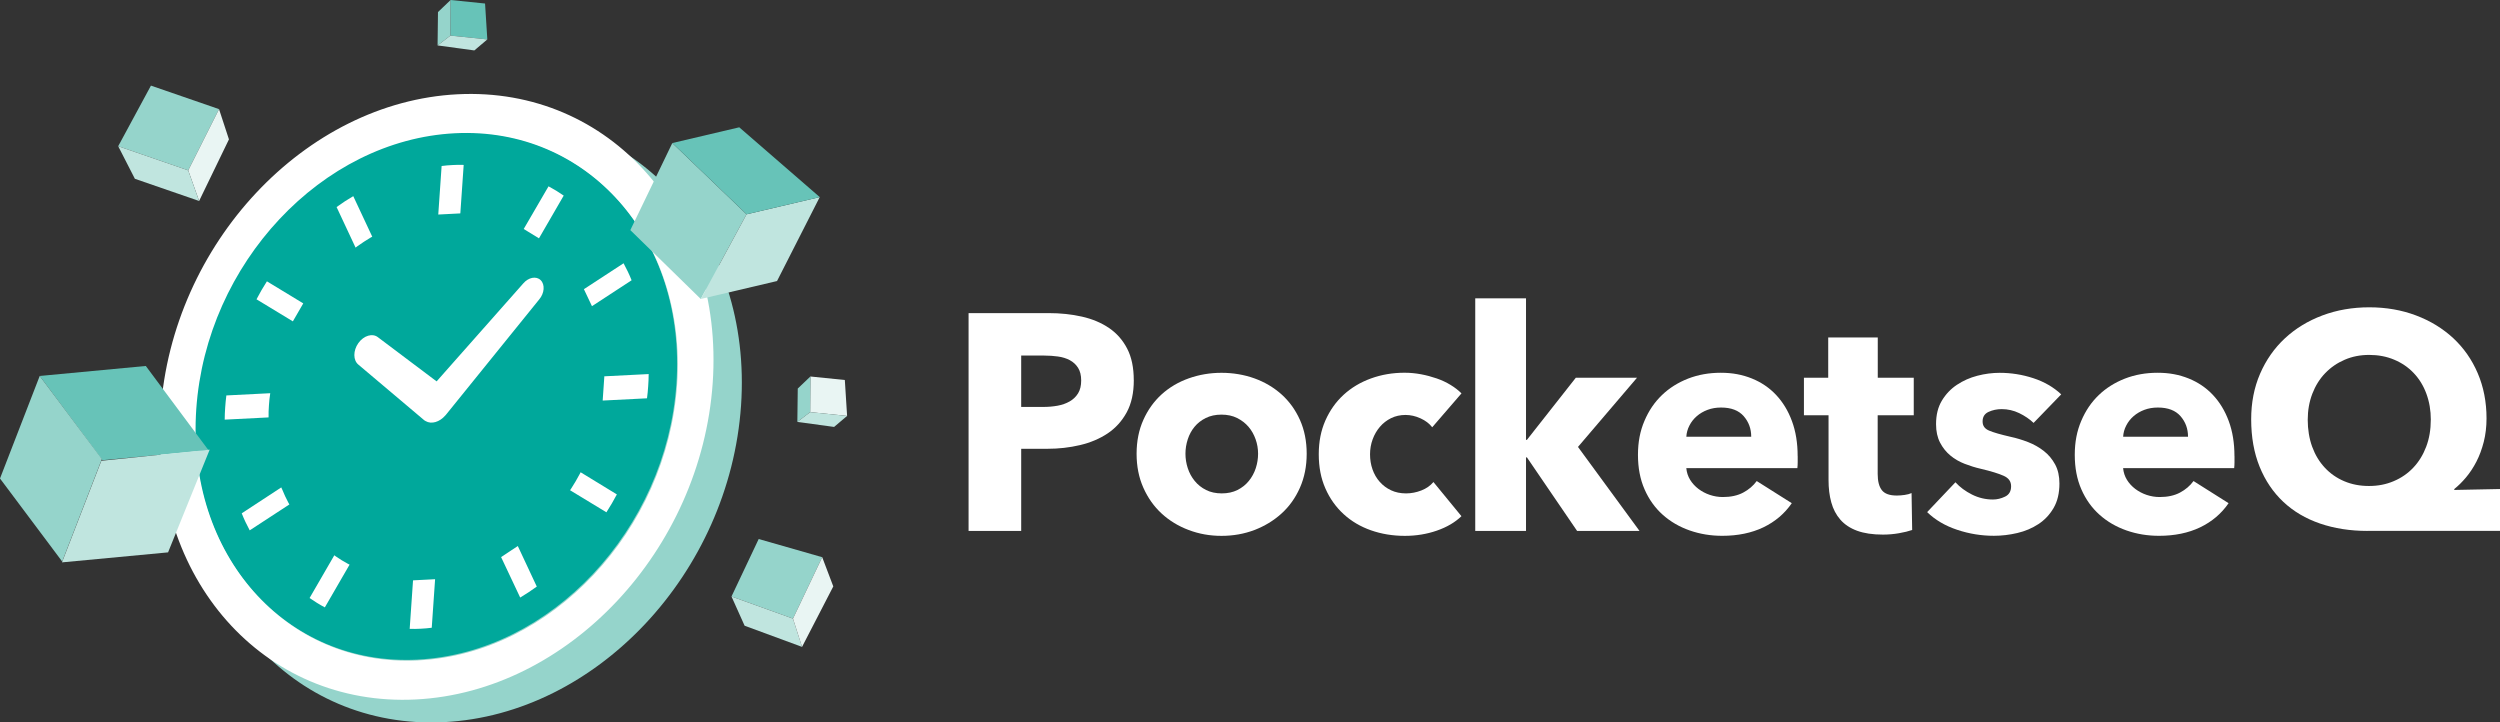 <?xml version="1.0" encoding="UTF-8"?><svg id="Layer_2" xmlns="http://www.w3.org/2000/svg" viewBox="0 0 617.61 178.48"><rect x="0" y="0" width="617.61" height="178.48" fill="#333333" stroke="none"/><defs><style>.cls-1{fill:#00a89b;}.cls-2{fill:#67c3b8;}.cls-3{fill:#e9f5f3;}.cls-4{fill:#fff;}.cls-5{fill:#95d4cb;}.cls-6{fill:#c0e5df;}</style></defs><g id="Layer_3"><g><g><path class="cls-4" d="M280.1,93.92c0,3.14-.58,5.79-1.75,7.94-1.17,2.15-2.74,3.89-4.71,5.21-1.98,1.32-4.26,2.28-6.84,2.89-2.58,.61-5.27,.91-8.06,.91h-6.46v20.29h-13v-53.81h19.76c2.94,0,5.69,.29,8.25,.87,2.56,.58,4.79,1.52,6.69,2.81,1.9,1.29,3.39,2.99,4.48,5.09,1.09,2.1,1.63,4.7,1.63,7.79Zm-13,.08c0-1.27-.25-2.3-.76-3.12-.51-.81-1.19-1.44-2.05-1.9s-1.84-.76-2.93-.91c-1.09-.15-2.22-.23-3.38-.23h-5.7v12.69h5.47c1.22,0,2.38-.1,3.5-.3,1.11-.2,2.12-.56,3-1.06,.89-.51,1.58-1.18,2.09-2.01,.51-.84,.76-1.89,.76-3.15Z"/><path class="cls-4" d="M322.81,112.09c0,3.09-.56,5.89-1.67,8.4s-2.63,4.64-4.56,6.38c-1.93,1.75-4.16,3.1-6.69,4.07-2.53,.96-5.24,1.44-8.13,1.44s-5.54-.48-8.09-1.44c-2.56-.96-4.79-2.32-6.69-4.07-1.9-1.75-3.41-3.88-4.52-6.38-1.12-2.51-1.67-5.31-1.67-8.4s.56-5.88,1.67-8.36c1.11-2.48,2.62-4.58,4.52-6.31,1.9-1.72,4.13-3.04,6.69-3.95,2.56-.91,5.26-1.37,8.09-1.37s5.6,.46,8.13,1.37c2.53,.91,4.76,2.23,6.69,3.95,1.92,1.72,3.45,3.83,4.56,6.31s1.67,5.27,1.67,8.36Zm-12.01,0c0-1.22-.2-2.41-.61-3.57-.41-1.16-.99-2.19-1.75-3.08-.76-.89-1.7-1.61-2.81-2.17s-2.41-.84-3.88-.84-2.76,.28-3.88,.84c-1.12,.56-2.04,1.28-2.77,2.17s-1.29,1.91-1.67,3.08c-.38,1.17-.57,2.36-.57,3.57s.19,2.41,.57,3.57c.38,1.17,.95,2.22,1.71,3.15,.76,.94,1.7,1.68,2.81,2.24,1.11,.56,2.41,.84,3.88,.84s2.76-.28,3.88-.84c1.11-.56,2.05-1.3,2.81-2.24s1.33-1.99,1.71-3.15c.38-1.17,.57-2.36,.57-3.57Z"/><path class="cls-4" d="M353.82,105.55c-.71-.91-1.67-1.65-2.89-2.2-1.22-.56-2.46-.84-3.72-.84s-2.51,.27-3.57,.8c-1.06,.53-1.98,1.24-2.74,2.13s-1.36,1.91-1.79,3.08c-.43,1.17-.65,2.41-.65,3.72s.2,2.56,.61,3.72c.41,1.17,1,2.19,1.79,3.08,.79,.89,1.72,1.58,2.81,2.09,1.09,.51,2.32,.76,3.69,.76,1.27,0,2.52-.24,3.76-.72,1.24-.48,2.24-1.18,3-2.09l6.92,8.44c-1.57,1.52-3.6,2.71-6.08,3.57-2.48,.86-5.12,1.29-7.9,1.29-2.99,0-5.78-.46-8.37-1.37-2.59-.91-4.84-2.24-6.75-3.99-1.91-1.75-3.42-3.86-4.51-6.35-1.1-2.48-1.64-5.29-1.64-8.44s.55-5.88,1.64-8.36c1.1-2.48,2.6-4.6,4.51-6.35,1.91-1.75,4.16-3.09,6.75-4.03,2.59-.94,5.36-1.41,8.29-1.41,1.37,0,2.72,.13,4.07,.38,1.34,.25,2.63,.6,3.88,1.03,1.24,.43,2.38,.96,3.42,1.6,1.04,.63,1.94,1.33,2.7,2.09l-7.22,8.36Z"/><path class="cls-4" d="M405.04,131.16h-15.43l-12.39-18.16h-.23v18.16h-12.54v-57.46h12.54v34.96h.23l12.08-15.35h15.12l-14.59,17.1,15.2,20.75Z"/><path class="cls-4" d="M444.11,112.69v1.52c0,.51-.03,.99-.08,1.44h-27.44c.1,1.06,.42,2.03,.95,2.89,.53,.86,1.22,1.61,2.05,2.24,.84,.63,1.77,1.13,2.81,1.48,1.04,.35,2.12,.53,3.23,.53,1.98,0,3.65-.37,5.02-1.1,1.37-.73,2.48-1.68,3.34-2.85l8.66,5.47c-1.77,2.58-4.12,4.57-7.03,5.97-2.91,1.39-6.3,2.09-10.15,2.09-2.84,0-5.52-.44-8.06-1.33-2.53-.89-4.75-2.18-6.65-3.88-1.9-1.7-3.4-3.79-4.48-6.27-1.09-2.48-1.63-5.32-1.63-8.51s.53-5.89,1.6-8.4c1.06-2.51,2.51-4.64,4.33-6.38,1.82-1.75,3.98-3.1,6.46-4.07,2.48-.96,5.17-1.44,8.06-1.44s5.34,.47,7.68,1.41c2.33,.94,4.33,2.29,6,4.07s2.98,3.93,3.91,6.46c.94,2.53,1.41,5.42,1.41,8.66Zm-11.48-4.79c0-1.98-.62-3.67-1.86-5.09-1.24-1.42-3.1-2.13-5.59-2.13-1.22,0-2.33,.19-3.34,.57s-1.9,.9-2.66,1.56c-.76,.66-1.37,1.43-1.82,2.32-.46,.89-.71,1.81-.76,2.77h16.04Z"/><path class="cls-4" d="M463.87,102.59v14.5c0,1.78,.34,3.11,1.03,4s1.91,1.33,3.69,1.33c.61,0,1.25-.05,1.94-.15s1.25-.25,1.71-.46l.15,9.12c-.86,.3-1.95,.57-3.27,.8-1.32,.23-2.63,.34-3.95,.34-2.53,0-4.66-.32-6.38-.95-1.72-.63-3.1-1.55-4.14-2.74-1.04-1.19-1.79-2.62-2.24-4.27-.46-1.65-.68-3.49-.68-5.52v-16h-6.08v-9.27h6v-9.96h12.24v9.96h8.89v9.27h-8.89Z"/><path class="cls-4" d="M502.4,104.49c-1.01-.96-2.2-1.77-3.57-2.43-1.37-.66-2.81-.99-4.33-.99-1.17,0-2.24,.23-3.23,.68s-1.48,1.24-1.48,2.36,.54,1.82,1.63,2.28c1.09,.46,2.85,.96,5.28,1.52,1.42,.3,2.85,.74,4.29,1.29,1.44,.56,2.75,1.29,3.91,2.2,1.17,.91,2.1,2.03,2.81,3.34,.71,1.32,1.06,2.89,1.06,4.71,0,2.38-.48,4.4-1.44,6.04-.96,1.65-2.22,2.98-3.76,3.99-1.55,1.01-3.28,1.75-5.21,2.2s-3.85,.68-5.78,.68c-3.09,0-6.12-.49-9.08-1.48-2.96-.99-5.43-2.44-7.41-4.37l6.99-7.37c1.11,1.22,2.48,2.23,4.1,3.04,1.62,.81,3.34,1.22,5.17,1.22,1.01,0,2.01-.24,3-.72,.99-.48,1.48-1.33,1.48-2.55s-.61-2.03-1.82-2.58-3.12-1.14-5.7-1.75c-1.32-.3-2.63-.71-3.95-1.22-1.32-.51-2.5-1.19-3.53-2.05-1.04-.86-1.89-1.92-2.55-3.19-.66-1.27-.99-2.79-.99-4.56,0-2.28,.48-4.22,1.44-5.81,.96-1.6,2.2-2.9,3.72-3.91s3.2-1.76,5.05-2.24,3.69-.72,5.51-.72c2.84,0,5.61,.44,8.32,1.33,2.71,.89,5,2.22,6.88,3.99l-6.84,7.07Z"/><path class="cls-4" d="M552.02,112.69v1.52c0,.51-.03,.99-.08,1.44h-27.44c.1,1.06,.42,2.03,.95,2.89,.53,.86,1.22,1.61,2.05,2.24,.84,.63,1.77,1.13,2.81,1.48,1.04,.35,2.12,.53,3.23,.53,1.98,0,3.65-.37,5.02-1.1,1.37-.73,2.48-1.68,3.34-2.85l8.66,5.47c-1.77,2.58-4.12,4.57-7.03,5.97-2.91,1.39-6.3,2.09-10.15,2.09-2.84,0-5.52-.44-8.06-1.33-2.53-.89-4.75-2.18-6.65-3.88-1.9-1.7-3.4-3.79-4.48-6.27-1.09-2.48-1.63-5.32-1.63-8.51s.53-5.89,1.6-8.4c1.06-2.51,2.51-4.64,4.33-6.38,1.82-1.75,3.98-3.1,6.46-4.07,2.48-.96,5.17-1.44,8.06-1.44s5.34,.47,7.68,1.41c2.33,.94,4.33,2.29,6,4.07s2.98,3.93,3.91,6.46c.94,2.53,1.41,5.42,1.41,8.66Zm-11.48-4.79c0-1.98-.62-3.67-1.86-5.09-1.24-1.42-3.1-2.13-5.59-2.13-1.22,0-2.33,.19-3.34,.57s-1.9,.9-2.66,1.56c-.76,.66-1.37,1.43-1.82,2.32-.46,.89-.71,1.81-.76,2.77h16.04Z"/><path class="cls-4" d="M584.86,131.16c-4.26,0-8.16-.61-11.7-1.82-3.55-1.22-6.57-3-9.08-5.36-2.51-2.36-4.46-5.24-5.85-8.66-1.39-3.42-2.09-7.33-2.09-11.74,0-4.1,.73-7.85,2.2-11.25,1.47-3.39,3.51-6.31,6.12-8.74,2.61-2.43,5.7-4.32,9.27-5.66,3.57-1.34,7.43-2.01,11.59-2.01s8,.67,11.55,2.01c3.55,1.34,6.61,3.22,9.2,5.62,2.58,2.41,4.6,5.29,6.04,8.66,1.44,3.37,2.17,7.08,2.17,11.13,0,2.08-.23,4.02-.68,5.81-.46,1.8-1.06,3.43-1.82,4.9s-1.62,2.77-2.58,3.91c-.96,1.14-1.93,2.09-2.89,2.85v.23l11.32-.23v10.34h-32.76Zm15.66-27.44c0-2.33-.37-4.48-1.1-6.46-.73-1.98-1.77-3.67-3.12-5.09-1.34-1.42-2.95-2.52-4.83-3.31-1.88-.79-3.93-1.18-6.16-1.18s-4.19,.39-6.04,1.18c-1.85,.79-3.46,1.89-4.83,3.31-1.37,1.42-2.43,3.12-3.19,5.09-.76,1.98-1.14,4.13-1.14,6.46s.37,4.65,1.1,6.65c.73,2,1.77,3.72,3.12,5.17,1.34,1.44,2.94,2.56,4.79,3.34,1.85,.79,3.89,1.18,6.12,1.18s4.21-.39,6.08-1.18c1.87-.78,3.5-1.9,4.86-3.34,1.37-1.44,2.43-3.17,3.19-5.17,.76-2,1.14-4.22,1.14-6.65Z"/></g><g><g><polygon class="cls-5" points="187.43 133.16 180.71 147.36 195.9 152.83 203.12 137.65 187.43 133.16"/><polygon class="cls-6" points="180.71 147.36 183.95 154.58 198.14 159.81 195.9 152.83 180.71 147.36"/><polygon class="cls-3" points="195.9 152.83 198.14 159.81 205.86 144.87 203.12 137.65 195.9 152.83"/></g><g><g><path class="cls-4" d="M170.12,117.64c-.08,0-.17-.02-.24-.06l-5-2.75c-.14-.08-.23-.21-.25-.37s.03-.31,.14-.42l4.11-4.14c.1-.1,.22-.15,.35-.15,.08,0,.15,.02,.22,.05l5.14,2.52c.14,.07,.25,.21,.27,.36,.03,.16-.02,.32-.13,.43l-4.25,4.37c-.1,.1-.23,.15-.36,.15Z"/><path d="M169.23,110.25l5.14,2.52-4.25,4.37-5-2.75,4.11-4.14m0-1c-.26,0-.52,.1-.71,.3l-4.11,4.14c-.22,.22-.32,.54-.28,.85,.04,.31,.23,.58,.51,.73l5,2.75c.15,.08,.32,.12,.48,.12,.26,0,.52-.1,.72-.3l4.25-4.37c.22-.23,.32-.55,.27-.87-.05-.32-.26-.59-.55-.73l-5.14-2.52c-.14-.07-.29-.1-.44-.1h0Z"/></g><polygon class="cls-5" points="165.13 114.39 166.16 118.92 171.11 121.48 170.12 117.14 165.13 114.39"/><polygon class="cls-6" points="171.11 121.48 175.28 116.74 174.37 112.77 170.12 117.14 171.11 121.48"/></g><g><polygon class="cls-3" points="208.71 93.88 200.2 93.01 200.15 101.81 209.27 102.75 208.71 93.88"/><polygon class="cls-5" points="200.2 93.01 197.08 95.99 196.98 104.23 200.15 101.81 200.2 93.01"/><polygon class="cls-6" points="200.15 101.81 196.98 104.23 206.06 105.47 209.27 102.75 200.15 101.81"/></g><g><polygon class="cls-2" points="119.83 .87 111.32 0 111.27 8.8 120.39 9.74 119.83 .87"/><polygon class="cls-5" points="111.32 0 108.2 2.98 108.1 11.22 111.27 8.8 111.32 0"/><polygon class="cls-6" points="111.27 8.8 108.1 11.22 117.18 12.46 120.39 9.74 111.27 8.8"/></g><g><polygon class="cls-5" points="54.11 26.96 37.29 21.15 29.2 36.12 46.5 42.09 54.11 26.96"/><polygon class="cls-3" points="54.11 26.96 56.56 34.43 49.19 49.65 46.5 42.09 54.11 26.96"/><polygon class="cls-6" points="49.19 49.65 33.32 44.17 29.2 36.12 46.5 42.09 49.19 49.65"/></g><g><path class="cls-5" d="M120.04,28.89c-37.67,1.91-70.5,36.91-73.35,78.2-2.85,41.29,25.37,73.21,63.03,71.31,37.67-1.91,70.5-36.91,73.35-78.2,2.85-41.29-25.37-73.21-63.03-71.31Z"/><path class="cls-1" d="M103.22,162.95c-16.42,.83-30.74-5.7-40.68-16.95-9.94-11.26-15.46-27.17-14.22-45.16,1.24-17.99,9-34.58,20.57-46.92,11.57-12.34,26.9-20.36,43.31-21.2,16.41-.83,30.73,5.7,40.68,16.95,9.94,11.25,15.46,27.16,14.22,45.16-1.24,17.99-9,34.57-20.57,46.92-11.58,12.34-26.9,20.36-43.31,21.19Z"/><g><path class="cls-4" d="M88.56,90.1l16.26,13.73,.23,.14,.1,.06c1.43,.84,3.44,.25,4.87-1.4l.12-.13,23.06-28.52c1.31-1.54,1.47-3.67,.38-4.76-1.1-1.09-3.04-.71-4.34,.83l-21.38,24.17-14.47-10.89c-1.35-1.08-3.53-.44-4.86,1.43-1.33,1.87-1.32,4.26,.03,5.34Z"/><path class="cls-4" d="M66.44,100.13c.07-1,.16-2.01,.32-2.99l-10.84,.55c-.13,.99-.22,1.99-.29,2.99s-.12,2.01-.12,2.99l10.84-.55c-.03-.98,.02-1.98,.09-2.99Z"/><path class="cls-4" d="M88.26,60.85c1.07-.76,2.17-1.49,3.27-2.14l.43-.24-4.69-10.01c-1.4,.82-2.78,1.71-4.12,2.69l4.69,10.02,.42-.31Z"/><path class="cls-4" d="M63.37,73.94l8.98,5.45,2.57-4.44-8.98-5.45c-.93,1.44-1.78,2.92-2.57,4.44Z"/><path class="cls-4" d="M143.19,117.15c-.64,1.2-1.32,2.37-2.06,3.51l-.3,.45,8.98,5.45c.93-1.44,1.78-2.9,2.58-4.42l-8.95-5.47-.25,.48Z"/><path class="cls-4" d="M69.68,120.85l-.19-.44-9.77,6.4c.56,1.45,1.24,2.85,1.97,4.21l9.8-6.4-.24-.42c-.57-1.07-1.1-2.19-1.56-3.35Z"/><path class="cls-4" d="M82.97,137.46l-.38-.28-6.11,10.56c1.22,.84,2.47,1.63,3.77,2.31l6.11-10.56-.4-.2c-1.02-.54-2.02-1.16-3-1.84Z"/><path class="cls-4" d="M129.38,56.57l3.77,2.31,6.11-10.56c-1.21-.84-2.46-1.61-3.75-2.29l-6.13,10.54Z"/><path class="cls-4" d="M102.03,143.48l-.82,11.87c.89,.04,1.8,.02,2.72-.03s1.83-.11,2.73-.24l.82-11.87v-.12l-5.44,.28v.12h0Z"/><path class="cls-4" d="M113.73,52.61l.82-11.87c-.89-.04-1.8-.02-2.72,.03-.91,.05-1.83,.11-2.73,.24l-.82,11.87v.12l5.44-.28v-.12Z"/><path class="cls-4" d="M123.79,137.62l4.72,10c1.4-.84,2.76-1.73,4.1-2.71l-4.69-10.02-4.12,2.73Z"/><path class="cls-4" d="M156.04,69.25c-.58-1.45-1.25-2.85-1.99-4.21l-9.8,6.4,1.99,4.2,9.79-6.4Z"/><path class="cls-4" d="M160.25,92.41l-10.84,.55h-.11l-.41,5.99h.11l10.84-.55c.14-.99,.22-1.99,.29-3,.07-1,.12-2,.12-2.98Z"/><path class="cls-4" d="M113.04,23.29c-37.67,1.91-70.5,36.91-73.35,78.2-2.85,41.29,25.37,73.21,63.03,71.31,37.67-1.91,70.5-36.91,73.35-78.2,2.85-41.29-25.37-73.21-63.03-71.31Zm-9.65,139.86c-16.42,.83-30.74-5.7-40.68-16.95-9.94-11.26-15.46-27.17-14.22-45.16,1.24-17.99,9-34.58,20.57-46.92,11.57-12.34,26.9-20.36,43.31-21.2,16.41-.83,30.73,5.7,40.68,16.95,9.94,11.25,15.46,27.16,14.22,45.16-1.24,17.99-9,34.57-20.57,46.92-11.58,12.34-26.9,20.36-43.31,21.19Z"/></g></g><g><polygon class="cls-5" points="173.12 73.86 184.43 52.94 166.09 35.34 155.72 56.85 173.12 73.86"/><polygon class="cls-6" points="173.12 73.86 191.96 69.43 202.51 48.69 184.43 52.94 173.12 73.86"/><polygon class="cls-2" points="202.51 48.69 182.63 31.45 166.09 35.34 184.43 52.94 202.51 48.69"/></g><g><polygon class="cls-2" points="25.3 113.69 51.5 111.21 36.02 90.41 9.81 92.88 25.3 113.69"/><polygon class="cls-5" points="9.81 92.88 0 118.21 15.36 138.72 25.17 113.39 9.81 92.88"/><polygon class="cls-6" points="41.52 136.46 15.31 138.93 25.04 113.83 51.8 111.08 41.52 136.46"/></g></g></g></g></svg>